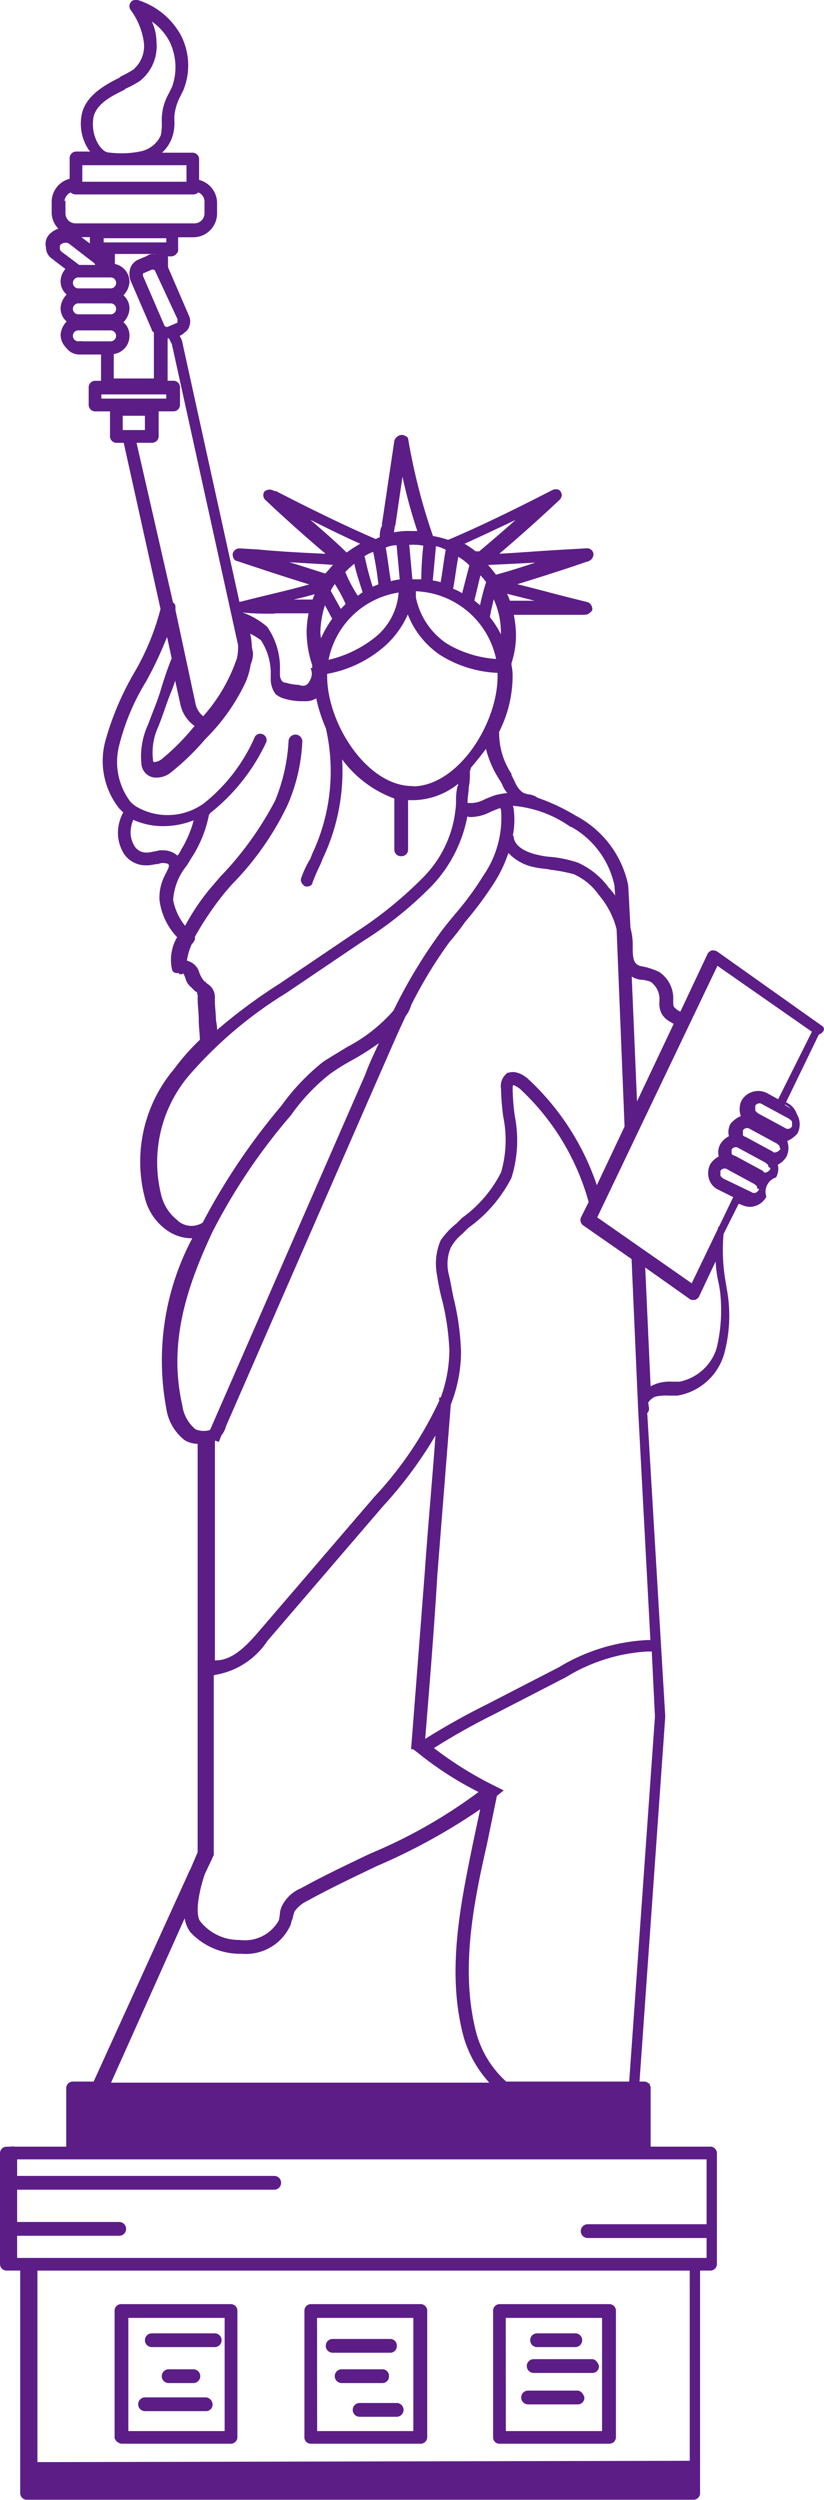 <svg xmlns="http://www.w3.org/2000/svg" width="32.339" height="98.1" viewBox="0 0 32.339 98.1">
  <g id="location-icon3" transform="translate(0.05 0.05)">
    <g id="Group_164" data-name="Group 164" transform="translate(0 0)">
      <path id="Path_302" data-name="Path 302" d="M354.129,177.863h-.088a.043.043,0,0,0-.044.044l-1.1,2.336-.044.132-.088-.088-.088-.044c-.088-.088-.176-.132-.265-.22a.654.654,0,0,1-.044-.309v-.044a1.138,1.138,0,0,0-.441-.97.851.851,0,0,0-.441-.132,1.023,1.023,0,0,1-.441-.176c-.22-.176-.22-.485-.22-.794v-.176a3.035,3.035,0,0,0-.088-.573h0l-.088-1.675a3.924,3.924,0,0,0-1.94-2.6,4.8,4.8,0,0,0-1.455-.661l-.132-.044.044-.044c-.088-.044-.176-.044-.22-.088-.088,0-.132-.044-.22-.088a1.175,1.175,0,0,1-.485-.573l-.132-.265v-.044a2.952,2.952,0,0,1-.485-1.675h0a4.838,4.838,0,0,0,.529-2.116,1.976,1.976,0,0,0-.044-.485V166.4a3.453,3.453,0,0,0,.176-1.146,4.339,4.339,0,0,0-.088-.749l-.044-.132h3.042a.088.088,0,1,0,0-.176l-.705-.176c-.661-.176-1.455-.4-2.248-.573l-.353-.088.353-.132c1.014-.309,2.116-.661,3-.97.044,0,.088-.044.044-.088a.1.1,0,0,0-.088-.088l-.749.044c-.97.088-1.9.132-2.821.176h-.309l.264-.22c.882-.749,1.719-1.5,2.469-2.2a.083.083,0,0,0,0-.132c0-.044-.044-.044-.088-.044h-.044c-1.543.794-2.91,1.455-4.056,1.94h-.044l-.044.044-.044-.044a3.672,3.672,0,0,0-.661-.176h-.044v-.044a23.821,23.821,0,0,1-.97-3.791.088.088,0,0,0-.176,0l-.485,3.262a.333.333,0,0,1-.044.176,1.1,1.1,0,0,0-.044.353l.044.088-.088.044c-.088,0-.132.044-.22.088h-.088c-1.146-.485-2.513-1.146-4.056-1.94h-.044c-.044,0-.044,0-.088.044a.083.083,0,0,0,0,.132c.749.705,1.587,1.455,2.469,2.2l.265.22h-.309c-.97-.044-1.94-.088-2.821-.176l-.749-.044h0a.1.1,0,0,0-.088.088c0,.044,0,.088.044.088.882.309,1.984.661,3,.97l.353.132-.353.088c-.705.22-1.455.4-2.248.573l-.705.176-.132.044-.044-.132-2.248-10.228a.586.586,0,0,0-.132-.309l-.044-.088.132-.044h.044a.4.4,0,0,0,.265-.264.487.487,0,0,0,0-.353l-.838-1.94h0v-.573h.309a.1.1,0,0,0,.088-.088v-.661h.749a.773.773,0,0,0,.749-.749v-.441a.8.8,0,0,0-.617-.749h-.088V146.7a.1.1,0,0,0-.088-.088h-1.763l.264-.22a1.472,1.472,0,0,0,.485-.573,1.5,1.5,0,0,0,.088-.617,1.359,1.359,0,0,1,.044-.441c.044-.176.132-.309.176-.485l.132-.265a2.5,2.5,0,0,0-.088-2.028,2.558,2.558,0,0,0-1.587-1.278h-.044c-.044,0-.044,0-.088.044s-.044.088,0,.088a2.978,2.978,0,0,1,.529,1.323,1.508,1.508,0,0,1-.485,1.234,1.71,1.71,0,0,1-.485.265l-.044.044a2.2,2.2,0,0,0-1.411,1.323,1.777,1.777,0,0,0,.265,1.323c.044.044.044.088.088.132l.176.176h-.926a.1.1,0,0,0-.088.088v.926h-.088a.8.8,0,0,0-.617.749v.441a.711.711,0,0,0,.264.573l.176.132-.22.044a.542.542,0,0,0-.441.573.609.609,0,0,0,.22.4l.529.4.088.088-.088.088a.656.656,0,0,0-.176.4.612.612,0,0,0,.22.441l.088.088-.088.088a.543.543,0,0,0-.22.441.612.612,0,0,0,.22.441l.088.088-.088.088a.543.543,0,0,0-.22.441.584.584,0,0,0,.573.573h1.014V155.6h-.353a.1.1,0,0,0-.088.088v.661a.1.1,0,0,0,.088.088h.705v1.1a.1.1,0,0,0,.088.088h.4v.088l1.455,6.569v.088a9.5,9.5,0,0,1-1.058,2.6,9.5,9.5,0,0,0-1.058,2.6,2.683,2.683,0,0,0,.529,2.513c.044.044.132.088.176.176l.088.044-.044.088a1.449,1.449,0,0,0-.176.749,1.486,1.486,0,0,0,.22.749.889.889,0,0,0,.661.4h.044c.132,0,.264-.044.353-.044s.132-.044.22-.044h.088c.088,0,.309,0,.4.176a.528.528,0,0,1-.088.485v.044h0a1.894,1.894,0,0,0-.22.926,2.537,2.537,0,0,0,.705,1.411l.044.044-.044.044a1.745,1.745,0,0,0-.22,1.146c0,.044.044.044.044.088h.044a.043.043,0,0,0,.044-.044l.044-.044h.044a.385.385,0,0,1,.265.176c.044.044.044.088.088.176a.606.606,0,0,0,.22.353c.044.044.088.088.132.088l.132.132a.559.559,0,0,1,.044.265c0,.309.044.573.044.838s.044.529.044.794v.044l-.044.044a11.052,11.052,0,0,0-1.014,1.1,5.479,5.479,0,0,0-1.146,4.893,2.37,2.37,0,0,0,.794,1.19,1.452,1.452,0,0,0,.838.265h.132l.176-.044-.088.176a10.291,10.291,0,0,0-1.058,6.613,1.813,1.813,0,0,0,.661,1.146.745.745,0,0,0,.441.132h.088v16.223h0l-.264.617-.044.088h0l-3.791,8.332-.044.044H329a.1.1,0,0,0-.088.088v2.425h-2.425a.1.1,0,0,0-.088.088v4.32a.1.1,0,0,0,.088.088h.661v8.861a.1.1,0,0,0,.088.088H353.38a.1.1,0,0,0,.088-.088v-8.861H354a.1.1,0,0,0,.088-.088v-4.32a.1.1,0,0,0-.088-.088h-2.469v-2.425a.1.1,0,0,0-.088-.088h-.353v-.132l1.014-14.372-.705-11.947v-.044l.044-.044a.162.162,0,0,0,.044-.132.281.281,0,0,1,0-.265.612.612,0,0,1,.353-.309,2.147,2.147,0,0,1,.529-.044h.353a2.166,2.166,0,0,0,1.719-1.587,5.456,5.456,0,0,0,.088-2.381l-.044-.264a7.412,7.412,0,0,1-.088-1.984h0l.617-1.234.044-.088.088.044.132.044a.559.559,0,0,0,.265.044.542.542,0,0,0,.485-.309.622.622,0,0,0,.044-.4l-.044-.088.088-.044a.554.554,0,0,0,.309-.265.506.506,0,0,0,.044-.441l-.044-.088.088-.044a.554.554,0,0,0,.309-.264.505.505,0,0,0,.044-.441v-.044a.043.043,0,0,0-.044-.044l-.044-.132.132-.044a.686.686,0,0,0,.353-.265.506.506,0,0,0,.044-.441.686.686,0,0,0-.265-.353l-.22-.132-.088-.044.044-.088,1.367-2.821a.162.162,0,0,0-.044-.132Z" transform="translate(-326.135 -140.436)" fill="none" stroke="#5c1d87" stroke-width="0.1"/>
      <g id="Group_163" data-name="Group 163">
        <path id="Path_303" data-name="Path 303" d="M357.982,180.349l-4.1-2.91a.265.265,0,0,0-.176-.044c-.044,0-.088.044-.132.088l-1.1,2.336c-.044,0-.044-.044-.088-.044a.963.963,0,0,1-.22-.176c-.044-.044-.044-.176-.044-.265v-.044a1.2,1.2,0,0,0-.529-1.058,3.348,3.348,0,0,0-.485-.176c-.176-.044-.309-.044-.4-.132-.176-.132-.176-.441-.176-.705v-.176a2.578,2.578,0,0,0-.088-.573l-.088-1.675a3.945,3.945,0,0,0-2.028-2.689,7.817,7.817,0,0,0-1.5-.705h0a.7.7,0,0,0-.353-.132c-.044,0-.132-.044-.176-.044a1.03,1.03,0,0,1-.441-.529,1.918,1.918,0,0,0-.176-.309,2.636,2.636,0,0,1-.441-1.587,5.553,5.553,0,0,0,.529-2.16,2.144,2.144,0,0,0-.044-.529,3.713,3.713,0,0,0,.176-1.19,4.86,4.86,0,0,0-.088-.794h2.91a.293.293,0,0,0,.22-.176.242.242,0,0,0-.132-.22l-.705-.176c-.705-.176-1.5-.4-2.248-.573,1.014-.309,2.116-.661,3-.97a.242.242,0,0,0,.132-.22.2.2,0,0,0-.22-.176l-.75.044c-.882.044-1.9.132-2.821.176.838-.705,1.675-1.455,2.469-2.2a.208.208,0,0,0,.044-.265c-.044-.088-.176-.088-.265-.044-1.543.794-2.91,1.455-4.056,1.94a.043.043,0,0,0-.044.044,3.675,3.675,0,0,0-.661-.176,24.922,24.922,0,0,1-.97-3.791.2.2,0,0,0-.22-.176h0a.293.293,0,0,0-.22.176l-.485,3.262a.265.265,0,0,1-.044.176,1.219,1.219,0,0,0-.044.4c-.088,0-.132.044-.22.088h0c-1.146-.485-2.513-1.146-4.056-1.94a.271.271,0,0,0-.265.044.208.208,0,0,0,.044.265c.794.749,1.631,1.5,2.469,2.2-.926-.044-1.9-.088-2.777-.176l-.749-.044a.225.225,0,0,0-.22.176c0,.088.044.22.132.22.926.309,1.984.661,3,.97-.75.22-1.543.4-2.248.573l-.705.176h0L332.853,153.5a2.149,2.149,0,0,0-.132-.309h.044a.533.533,0,0,0,.309-.309.751.751,0,0,0,0-.441l-.838-1.94v-.441h.22a.208.208,0,0,0,.22-.22v-.529h.661a.884.884,0,0,0,.882-.882v-.441a.89.89,0,0,0-.705-.838v-.838a.208.208,0,0,0-.22-.22h-1.323a1.442,1.442,0,0,0,.485-.661,1.714,1.714,0,0,0,.088-.661,1.5,1.5,0,0,1,.044-.441,2.148,2.148,0,0,1,.176-.485l.132-.265a2.533,2.533,0,0,0-.088-2.116,2.866,2.866,0,0,0-1.675-1.367c-.088,0-.176,0-.22.088a.2.2,0,0,0,0,.22,2.83,2.83,0,0,1,.529,1.278,1.259,1.259,0,0,1-.441,1.146,4.808,4.808,0,0,1-.485.265l-.044.044c-.529.264-1.278.661-1.455,1.367a1.8,1.8,0,0,0,.265,1.411l.132.132h-.661a.208.208,0,0,0-.22.22v.838a.89.89,0,0,0-.705.838v.441a.862.862,0,0,0,.309.661.9.9,0,0,0-.4.22.5.5,0,0,0-.132.485.485.485,0,0,0,.264.441l.529.4a.708.708,0,0,0-.22.485.628.628,0,0,0,.265.529.768.768,0,0,0-.265.529.628.628,0,0,0,.265.529.768.768,0,0,0-.265.529.678.678,0,0,0,.661.661h.926v1.19H329.5a.208.208,0,0,0-.22.22v.661a.208.208,0,0,0,.22.22h.617v1.014a.208.208,0,0,0,.22.22h.309l1.455,6.569a9.815,9.815,0,0,1-1.058,2.557,11.252,11.252,0,0,0-1.1,2.6,2.953,2.953,0,0,0,.529,2.645l.176.176a1.65,1.65,0,0,0-.22.794,1.523,1.523,0,0,0,.22.794.973.973,0,0,0,.749.441,1.359,1.359,0,0,0,.441-.044c.088,0,.132-.044.22-.044.132,0,.309,0,.353.088s0,.176-.088.353c0,.044-.044.044-.044.088a1.849,1.849,0,0,0-.22.97,2.524,2.524,0,0,0,.705,1.455,1.7,1.7,0,0,0-.22,1.234.141.141,0,0,0,.132.132c.088,0,.132,0,.176-.044.044,0,.132.044.132.088.044.044.044.088.088.176a.606.606,0,0,0,.22.353l.132.132c.044.044.088.044.088.088a.33.33,0,0,1,.044.22c0,.309.044.573.044.882,0,.265.044.529.044.794a8.558,8.558,0,0,0-1.014,1.146,5.584,5.584,0,0,0-1.146,5.026,2.144,2.144,0,0,0,.838,1.234,1.641,1.641,0,0,0,.882.309h.176a10.187,10.187,0,0,0-1.058,6.7,1.88,1.88,0,0,0,.705,1.234.94.94,0,0,0,.529.132h0v16.091l-.264.617h0a.136.136,0,0,1-.044.088l-3.791,8.332h-.838a.208.208,0,0,0-.22.22v2.336H326.02a.208.208,0,0,0-.22.22v4.32a.208.208,0,0,0,.22.22h.573v8.773a.208.208,0,0,0,.22.22h26.142a.208.208,0,0,0,.22-.22v-8.773h.441a.208.208,0,0,0,.22-.22v-4.32a.208.208,0,0,0-.22-.22h-2.381v-2.336a.208.208,0,0,0-.22-.22h-.22l1.014-14.372L351.1,195.47c.088-.044.088-.176.044-.264,0,0-.044-.088,0-.132a.62.62,0,0,1,.309-.264,1.817,1.817,0,0,1,.529-.044h.353a2.256,2.256,0,0,0,1.807-1.675,5.656,5.656,0,0,0,.088-2.425l-.044-.265a7.247,7.247,0,0,1-.088-1.94l.617-1.234.132.044a.817.817,0,0,0,.309.088.7.7,0,0,0,.617-.353.643.643,0,0,1,.4-.794.639.639,0,0,0,.044-.485.785.785,0,0,0,.353-.309.737.737,0,0,0,.044-.529c0-.044-.044-.044-.044-.088a1.008,1.008,0,0,0,.441-.309.737.737,0,0,0,.044-.529.626.626,0,0,0-.353-.4l-.22-.132,1.367-2.821C358.07,180.526,358.07,180.393,357.982,180.349Zm-6.965-1.9c.132.044.265.044.353.132a.884.884,0,0,1,.309.749v.044a.8.8,0,0,0,.088.441.784.784,0,0,0,.353.309c.044.044.088.044.132.088l-1.543,3.262-.22-5.2A.847.847,0,0,0,351.016,178.454Zm-.705,5.819-1.146,2.425a10.044,10.044,0,0,0-2.733-4.276c-.309-.264-.617-.309-.794-.176a.584.584,0,0,0-.176.529,9.284,9.284,0,0,0,.088,1.1,4.6,4.6,0,0,1-.088,2.2,4.986,4.986,0,0,1-1.543,1.807l-.22.22a2.967,2.967,0,0,0-.617.661,2.287,2.287,0,0,0-.132,1.323,9.033,9.033,0,0,0,.22,1.058,9.8,9.8,0,0,1,.265,1.9,5.555,5.555,0,0,1-.353,1.9h-.044v.088a14.359,14.359,0,0,1-2.557,3.791l-4.541,5.29c-.529.617-1.1,1.19-1.807,1.146v-8.729h.044l.132.044.088-.22a.886.886,0,0,0,.176-.353l5.951-13.622c.353-.794.705-1.631,1.1-2.469a1.38,1.38,0,0,0,.22-.441h0a17.537,17.537,0,0,1,1.5-2.469,9.688,9.688,0,0,0,.617-.794,14.008,14.008,0,0,0,1.146-1.543,5.164,5.164,0,0,0,.573-1.234,1.856,1.856,0,0,0,1.1.617c.176.044.4.044.573.088a6.844,6.844,0,0,1,.926.176,2.439,2.439,0,0,1,1.014.838,3.387,3.387,0,0,1,.705,1.367Zm-4.805-12.7Zm2.6.838a3.517,3.517,0,0,1,1.807,2.381l.044.617a1.958,1.958,0,0,0-.353-.485,2.975,2.975,0,0,0-1.19-.97,4.678,4.678,0,0,0-1.014-.22,3.035,3.035,0,0,1-.573-.088c-.4-.088-.926-.309-.97-.749h-.044a3.13,3.13,0,0,0,.044-1.1c0-.044-.044-.132-.044-.176A4.6,4.6,0,0,1,348.107,172.414Zm-2.777-1.9c.044.088.132.22.176.309a1.041,1.041,0,0,0,.265.4,2.58,2.58,0,0,0-.573.088,4.58,4.58,0,0,0-.441.176,1.149,1.149,0,0,1-.485.132h-.22v-.132c0-.176.044-.353.044-.529a2.712,2.712,0,0,0,.044-.617c0-.044.044-.132.044-.176h0c.22-.265.441-.529.661-.838A3.984,3.984,0,0,0,345.329,170.518Zm-3.395.441c-1.807,0-3.395-2.469-3.395-4.364v-.132a4.63,4.63,0,0,0,2.248-1.058,3.555,3.555,0,0,0,.97-1.367,3.378,3.378,0,0,0,1.278,1.675,4.528,4.528,0,0,0,2.292.705v.176C345.329,168.49,343.742,170.959,341.935,170.959Zm-2.557-7.186-.265.265-.441-.794a2.461,2.461,0,0,1,.22-.353A5.654,5.654,0,0,1,339.378,163.773Zm-.132-1.278a3.965,3.965,0,0,1,.441-.4c.088.441.22.794.353,1.234-.088.044-.176.132-.265.176A5.59,5.59,0,0,1,339.246,162.495Zm-.4,1.852a4.149,4.149,0,0,0-.529.97c0-.132-.044-.309-.044-.441a3.779,3.779,0,0,1,.22-1.19Zm6.613.838a3.6,3.6,0,0,0-.529-.882v-.044c.044-.309.132-.573.176-.838a3.221,3.221,0,0,1,.353,1.455Zm1.675-1.5h-1.411a1.564,1.564,0,0,0-.176-.4Zm.044-1.631c-.661.22-1.323.441-1.984.617a4.685,4.685,0,0,0-.4-.485C345.55,162.142,346.387,162.1,347.181,162.054Zm-2.292.838h0a8.593,8.593,0,0,0-.265,1.014c-.088-.088-.22-.176-.309-.265l.265-1.1A2.523,2.523,0,0,1,344.889,162.892Zm1.411-2.645c-.573.529-1.146,1.014-1.719,1.5H344.4a3.674,3.674,0,0,0-.529-.353C344.536,161.084,345.374,160.688,346.3,160.247Zm-2.6,1.587a2.073,2.073,0,0,1,.529.4l-.309,1.19a1.38,1.38,0,0,0-.441-.22C343.566,162.715,343.61,162.275,343.7,161.834Zm-.882-.4a1.579,1.579,0,0,1,.485.176c-.088.441-.132.926-.22,1.367a1.287,1.287,0,0,0-.4-.088Zm2.469,4.541a4.383,4.383,0,0,1-2.028-.617,2.921,2.921,0,0,1-1.234-1.852V163.2A3.4,3.4,0,0,1,345.285,165.978Zm-2.954-3.13h-.441l-.132-1.455h.132a2.146,2.146,0,0,1,.529.044A13.441,13.441,0,0,0,342.332,162.848Zm-1.146-2.072c0-.044.044-.132.044-.176l.309-2.116a20.173,20.173,0,0,0,.661,2.469h-.309a2.711,2.711,0,0,0-.617.044h-.088C341.141,160.908,341.186,160.82,341.186,160.776Zm.176.617.132,1.455a1.939,1.939,0,0,0-.441.088c-.088-.485-.132-.97-.22-1.411A1.174,1.174,0,0,1,341.362,161.393Zm.088,1.852a2.523,2.523,0,0,1-.926,1.852,4.653,4.653,0,0,1-1.94.926A3.368,3.368,0,0,1,341.45,163.244Zm-.794-.22c-.088.044-.22.088-.309.132a11.03,11.03,0,0,1-.309-1.146l-.044-.132a1.38,1.38,0,0,1,.441-.22A12.633,12.633,0,0,1,340.656,163.024Zm-3.042-2.777c.882.441,1.675.838,2.381,1.146-.22.132-.441.265-.617.4h-.044C338.8,161.261,338.188,160.732,337.615,160.247Zm-.882,1.807c.749.044,1.5.088,2.2.132-.132.132-.265.309-.4.441C338.011,162.451,337.35,162.23,336.733,162.054Zm1.455,1.234c-.044.132-.088.22-.132.353h-1.278A13.192,13.192,0,0,0,338.188,163.289Zm-1.719.794h1.455a4.345,4.345,0,0,0-.088.749,4.155,4.155,0,0,0,.22,1.323v.176h-.044a.542.542,0,0,1-.044.441.477.477,0,0,1-.176.22.376.376,0,0,1-.309,0,2.213,2.213,0,0,1-.529-.088.229.229,0,0,1-.176-.088.472.472,0,0,1-.088-.265v-.176a2.77,2.77,0,0,0-.485-1.675,2.882,2.882,0,0,0-1.014-.573v-.088C335.631,164.082,336.072,164.082,336.468,164.082Zm-3.7-11.506v.132a.1.1,0,0,1-.088.088h0l-.309.132a.161.161,0,0,1-.22-.088l-.838-1.94v-.088a.1.1,0,0,1,.088-.088l.309-.132h.044c.044,0,.132.044.132.088Zm-2.689-1.675a.265.265,0,1,1,0,.529h-1.234a.265.265,0,1,1,0-.529Zm-.353-.882h.044v.044Zm-.882,1.9h1.234a.265.265,0,1,1,0,.529h-1.234a.265.265,0,1,1,0-.529Zm1.94,1.323a.628.628,0,0,0-.265-.529.768.768,0,0,0,.265-.529.628.628,0,0,0-.265-.529.768.768,0,0,0,.265-.529.668.668,0,0,0-.573-.661v-.485h1.675v.132a.345.345,0,0,0-.353.044l-.309.132a.533.533,0,0,0-.309.309.752.752,0,0,0,0,.441l.838,1.94a.1.1,0,0,0,.088.088v1.9h-1.675V153.9A.67.67,0,0,0,330.782,153.237Zm1.5-3.615h-2.513v-.265h2.557v.265Zm-2.91-4.982c.132-.573.793-.882,1.234-1.1l.044-.044a3.642,3.642,0,0,0,.573-.309,1.7,1.7,0,0,0,.617-1.5,1.852,1.852,0,0,0-.264-.926,2.232,2.232,0,0,1,.882.926,2.344,2.344,0,0,1,.088,1.807l-.132.265a2.215,2.215,0,0,0-.22.573,2.147,2.147,0,0,0-.044.529,2.146,2.146,0,0,1-.044.529,1.167,1.167,0,0,1-.838.661,3.873,3.873,0,0,1-1.234.044c-.176,0-.309-.132-.441-.309A1.59,1.59,0,0,1,329.371,144.641Zm-.441,1.852h4.188v.749H328.93Zm-.705,1.5a.479.479,0,0,1,.309-.441.229.229,0,0,0,.176.088h4.629a.229.229,0,0,0,.176-.088.438.438,0,0,1,.309.441v.441a.442.442,0,0,1-.441.441H328.71a.442.442,0,0,1-.441-.441v-.441Zm1.1,1.323v.4l-.529-.4Zm-1.19.661a.229.229,0,0,1-.088-.176c0-.088,0-.132.044-.176a.337.337,0,0,1,.22-.088.265.265,0,0,1,.176.044h0l.97.749a.229.229,0,0,1,.088.176h-.705Zm.705,3.527a.265.265,0,1,1,0-.529h1.234a.265.265,0,1,1,0,.529Zm.838,2.248v-.265h2.645v.265Zm.838,1.234v-.661h.97v.661Zm.529.4h.661a.208.208,0,0,0,.22-.22v-1.014h.617a.208.208,0,0,0,.22-.22v-.661a.208.208,0,0,0-.22-.22h-.265v-1.763h.132l.132.264,2.6,11.815a2.144,2.144,0,0,1-.044.529,6.647,6.647,0,0,1-1.367,2.337.878.878,0,0,1-.353-.529l-.793-3.7v-.088c0-.088,0-.132-.088-.176Zm2.425,11.153-.088.088A8.759,8.759,0,0,1,332.1,169.9c-.132.088-.309.132-.353.088a.193.193,0,0,1-.044-.132,2.465,2.465,0,0,1,.22-1.323c.176-.441.309-.882.485-1.323a3.878,3.878,0,0,0,.22-.661l.264,1.19A1.342,1.342,0,0,0,333.471,168.535Zm-1.411,4.937c-.088,0-.176.044-.265.044a.971.971,0,0,1-.353.044A.585.585,0,0,1,331,173.3a1.1,1.1,0,0,1-.176-.573,1.358,1.358,0,0,1,.132-.573,2.761,2.761,0,0,0,1.19.265,3.162,3.162,0,0,0,1.278-.265,4.381,4.381,0,0,1-.529,1.278.922.922,0,0,1-.176.265A.81.81,0,0,0,332.06,173.472Zm1.719,5.158c-.044,0-.044-.044-.088-.088a.965.965,0,0,1-.132-.22c-.044-.088-.044-.132-.088-.22a.637.637,0,0,0-.441-.309h0a2.419,2.419,0,0,1,.22-.749.043.043,0,0,0,.044-.044c.044-.044.088-.132.044-.176a12.346,12.346,0,0,1,1.19-1.763l.264-.309a11.44,11.44,0,0,0,2.2-3.13,6.953,6.953,0,0,0,.573-2.469.22.22,0,1,0-.441,0,7.2,7.2,0,0,1-.529,2.337,12.943,12.943,0,0,1-2.16,3l-.265.309a8.673,8.673,0,0,0-1.146,1.675,2.326,2.326,0,0,1-.529-1.1A2.411,2.411,0,0,1,333.03,174c.088-.132.132-.22.22-.353a4.76,4.76,0,0,0,.661-1.675h0a.043.043,0,0,0,.044-.044,7.621,7.621,0,0,0,2.2-2.777.2.2,0,0,0-.353-.176,6.852,6.852,0,0,1-2.028,2.645,2.484,2.484,0,0,1-2.689.132h0a1.168,1.168,0,0,1-.264-.22,2.644,2.644,0,0,1-.441-2.248,8.966,8.966,0,0,1,1.058-2.513,14.805,14.805,0,0,0,.882-1.9l.22,1.014c-.176.441-.309.838-.441,1.278s-.309.838-.485,1.323a2.934,2.934,0,0,0-.264,1.543.527.527,0,0,0,.176.353.5.5,0,0,0,.353.132.847.847,0,0,0,.529-.176,9.766,9.766,0,0,0,1.367-1.323,7.785,7.785,0,0,0,1.5-2.072,2.661,2.661,0,0,0,.265-.838,1.038,1.038,0,0,0,.088-.353v-.088l-.044-.22a2.6,2.6,0,0,0-.088-.617,2.8,2.8,0,0,1,.529.309,2.418,2.418,0,0,1,.4,1.411v.176a.939.939,0,0,0,.176.529.886.886,0,0,0,.353.176,2.581,2.581,0,0,0,.573.088h.176a.75.75,0,0,0,.309-.044c.088-.044.132-.044.176-.132a6.16,6.16,0,0,0,.4,1.278,7.644,7.644,0,0,1-.529,4.937l-.088.22a3.909,3.909,0,0,0-.353.749c-.044.088.044.22.132.265h.044c.088,0,.176-.044.176-.132.088-.22.176-.441.309-.705l.088-.22a7.95,7.95,0,0,0,.749-4.056,4.4,4.4,0,0,0,2.16,1.675v2.028a.208.208,0,0,0,.22.22h0a.208.208,0,0,0,.22-.22V171.4h.264a2.821,2.821,0,0,0,1.807-.705.559.559,0,0,1-.044.265,2.511,2.511,0,0,0-.044.573,4.52,4.52,0,0,1-1.278,2.954,15.714,15.714,0,0,1-2.645,2.16l-3,2.028a21.3,21.3,0,0,0-2.557,1.9,1.809,1.809,0,0,0-.044-.485c0-.265-.044-.529-.044-.838a.579.579,0,0,0-.132-.441C333.912,178.718,333.823,178.674,333.779,178.63Zm-1.1,9.346a1.835,1.835,0,0,1-.661-1.058,5.32,5.32,0,0,1,1.058-4.629,16.418,16.418,0,0,1,3.879-3.306l3-2.028a14.611,14.611,0,0,0,2.733-2.2,5.362,5.362,0,0,0,1.367-2.733.33.33,0,0,0,.22.044,1.634,1.634,0,0,0,.661-.176,4.572,4.572,0,0,1,.441-.176c.044,0,.044,0,.088-.044l-.044.044.044.132a4.038,4.038,0,0,1-.705,2.6,11.89,11.89,0,0,1-1.1,1.5c-.22.265-.441.529-.661.838a20.1,20.1,0,0,0-1.763,2.954,6.311,6.311,0,0,1-1.852,1.455c-.353.22-.661.4-.926.573a8.59,8.59,0,0,0-1.631,1.719,25.3,25.3,0,0,0-3.086,4.585A.871.871,0,0,1,332.677,187.976Zm.705,8.2a1.514,1.514,0,0,1-.529-.97c-.573-2.513.22-4.761,1.19-6.833a23.211,23.211,0,0,1,3.086-4.585,7.714,7.714,0,0,1,1.543-1.631,8.507,8.507,0,0,1,.926-.573,10.258,10.258,0,0,0,1.146-.749c-.22.485-.441.926-.617,1.411l-6.084,13.931-.044.044A.911.911,0,0,1,333.383,196.176Zm.353,17.413.353-.749v-7.1h.044a3.005,3.005,0,0,0,2.072-1.323l4.541-5.29a16.259,16.259,0,0,0,2.16-2.954c-.132,1.852-.309,3.747-.441,5.643-.176,2.292-.353,4.585-.529,6.833h.044l.176.132a13.1,13.1,0,0,0,2.469,1.587,19.936,19.936,0,0,1-4.32,2.469c-.926.441-1.852.882-2.733,1.367a1.4,1.4,0,0,0-.661.573.85.85,0,0,0-.132.441,1.911,1.911,0,0,1-.044.22,1.574,1.574,0,0,1-1.587.794,1.978,1.978,0,0,1-1.543-.705C333.338,215.264,333.471,214.383,333.735,213.589Zm8.42-4.893Zm-9.125,6.436a1.22,1.22,0,0,0,.22.705,2.613,2.613,0,0,0,1.852.838h.132a1.867,1.867,0,0,0,1.852-1.058c.044-.088.044-.176.088-.265a2.81,2.81,0,0,1,.088-.309,1.348,1.348,0,0,1,.529-.441c.882-.485,1.807-.926,2.733-1.367a23.659,23.659,0,0,0,4.144-2.292l-.309,1.455c-.485,2.381-1.058,5.07-.353,7.627a4.526,4.526,0,0,0,1.058,1.807H330.032Zm19.838,21.646H339.6a.22.22,0,0,0,0,.441h13.269v.441h-25.7v-8.552h25.7Zm.661-12.035v2.645h-4.717a.22.22,0,0,0,0,.441h4.717v.882H326.373v-.97h4.056a.22.22,0,1,0,0-.441h-4.056v-1.367h10.139a.22.22,0,1,0,0-.441H326.373v-.749h27.156Zm-2.6-2.513v1.058h-5.29a.22.22,0,1,0,0,.441h5.29v.661h-22v-2.116h22Zm.573-14.812-1.014,14.372h-4.893a4.042,4.042,0,0,1-1.19-1.9c-.661-2.469-.132-5.114.4-7.45l.4-1.94.22-.176-.265-.132a14.435,14.435,0,0,1-2.469-1.543,26.261,26.261,0,0,1,2.425-1.367l2.821-1.455a6.911,6.911,0,0,1,3.218-1.014h.22Zm-.176-2.954h-.176a7.34,7.34,0,0,0-3.439,1.058l-2.821,1.455a28.128,28.128,0,0,0-2.513,1.411c.176-2.16.353-4.32.485-6.525.176-2.248.353-4.453.529-6.7a5.585,5.585,0,0,0,.4-2.072,10.208,10.208,0,0,0-.265-1.984c-.088-.353-.132-.705-.22-1.058a1.724,1.724,0,0,1,.088-1.058,1.979,1.979,0,0,1,.485-.573l.22-.22a5.4,5.4,0,0,0,1.675-1.94,4.858,4.858,0,0,0,.132-2.381,8.553,8.553,0,0,1-.088-1.058c0-.132,0-.176.044-.22s.176.044.309.132a9.578,9.578,0,0,1,2.733,4.5l-.309.617a.212.212,0,0,0,.088.265l1.9,1.323.265,6.04Zm2.6-11.506a1.975,1.975,0,0,1-1.5,1.367h-.309a1.5,1.5,0,0,0-.617.088,1.47,1.47,0,0,0-.264.132l-.22-4.849,1.807,1.278a.162.162,0,0,0,.132.044H353c.044,0,.088-.044.132-.088l.749-1.587a4.71,4.71,0,0,0,.132,1.1l.044.265A6.454,6.454,0,0,1,353.926,192.957Zm1.631-6.172a.238.238,0,0,1-.353.088l-1.1-.529c-.044-.044-.132-.088-.132-.176v-.176a.238.238,0,0,1,.353-.088l1.058.573c.044.044.132.088.132.176C355.6,186.653,355.6,186.742,355.557,186.786Zm.441-.794a.314.314,0,0,1-.265.132l-.088-.088-1.058-.573c-.044,0-.088-.044-.132-.044,0-.044-.044-.044-.044-.088v-.176a.238.238,0,0,1,.353-.088l1.058.573c.044.044.132.088.132.176A.109.109,0,0,1,356,185.992Zm.4-.794a.343.343,0,0,1-.309.132l-.044-.044-1.058-.573a.154.154,0,0,1-.088-.044c-.044-.044-.044-.044-.044-.088v-.176a.238.238,0,0,1,.353-.088l1.058.573c.044.044.132.088.132.176C356.439,185.066,356.439,185.154,356.395,185.2Zm.353-1.278c.044.044.132.088.132.176v.176a.238.238,0,0,1-.353.088l-1.058-.573c-.044-.044-.132-.088-.132-.176v-.176a.238.238,0,0,1,.353-.088Zm-.441-.661-.485-.265a.709.709,0,0,0-.926.265.737.737,0,0,0-.044.529c0,.044.044.044.044.088a1.008,1.008,0,0,0-.441.309.638.638,0,0,0-.044.485.784.784,0,0,0-.353.309.607.607,0,0,0-.044.485.784.784,0,0,0-.353.309.737.737,0,0,0-.044.529.626.626,0,0,0,.353.4l.617.309-.573,1.19c-.044.044-.044.044-.044.088h0l-1.058,2.2-3.791-2.645,4.761-9.963,3.791,2.645Z" transform="translate(-325.8 -140.1)" fill="#5c1d87" stroke="#5c1d87" stroke-width="0.1"/>
        <g id="Group_162" data-name="Group 162" transform="translate(4.497 90.417)">
          <g id="Group_159" data-name="Group 159" transform="translate(7.45)">
            <g id="Group_156" data-name="Group 156" transform="translate(7.406)">
              <path id="Path_304" data-name="Path 304" d="M369.92,350.578H374.2a.208.208,0,0,0,.22-.22V345.42a.208.208,0,0,0-.22-.22H369.92a.208.208,0,0,0-.22.22V350.4A.2.2,0,0,0,369.92,350.578Zm.176-4.937h3.879v4.541H370.1Z" transform="translate(-369.7 -345.2)" fill="#5c1d87" stroke="#5c1d87" stroke-width="0.1"/>
              <g id="Group_155" data-name="Group 155" transform="translate(1.102 1.146)">
                <path id="Path_305" data-name="Path 305" d="M373.22,348.241h1.5a.22.22,0,0,0,0-.441h-1.5a.22.22,0,0,0,0,.441Z" transform="translate(-372.647 -347.8)" fill="#5c1d87" stroke="#5c1d87" stroke-width="0.1"/>
                <path id="Path_306" data-name="Path 306" d="M375.213,350.1H372.92a.22.22,0,1,0,0,.441h2.292a.208.208,0,0,0,.22-.22C375.389,350.188,375.3,350.1,375.213,350.1Z" transform="translate(-372.48 -349.086)" fill="#5c1d87" stroke="#5c1d87" stroke-width="0.1"/>
                <path id="Path_307" data-name="Path 307" d="M374.36,352.9h-1.94a.22.22,0,0,0,0,.441h1.94a.208.208,0,0,0,.22-.22C374.536,352.988,374.448,352.9,374.36,352.9Z" transform="translate(-372.2 -350.652)" fill="#5c1d87" stroke="#5c1d87" stroke-width="0.1"/>
              </g>
            </g>
            <g id="Group_158" data-name="Group 158">
              <path id="Path_308" data-name="Path 308" d="M353.12,350.578H357.4a.208.208,0,0,0,.22-.22V345.42a.208.208,0,0,0-.22-.22H353.12a.208.208,0,0,0-.22.22V350.4A.2.2,0,0,0,353.12,350.578Zm.176-4.937h3.879v4.541H353.3Z" transform="translate(-352.9 -345.2)" fill="#5c1d87" stroke="#5c1d87" stroke-width="0.1"/>
              <g id="Group_157" data-name="Group 157" transform="translate(0.838 1.367)">
                <path id="Path_309" data-name="Path 309" d="M357.489,348.52a.208.208,0,0,0-.22-.22H355.02a.22.22,0,1,0,0,.441h2.248A.208.208,0,0,0,357.489,348.52Z" transform="translate(-354.8 -348.3)" fill="#5c1d87" stroke="#5c1d87" stroke-width="0.1"/>
                <path id="Path_310" data-name="Path 310" d="M357.628,351.22a.208.208,0,0,0-.22-.22H355.82a.22.22,0,0,0,0,.441h1.587A.208.208,0,0,0,357.628,351.22Z" transform="translate(-355.247 -349.81)" fill="#5c1d87" stroke="#5c1d87" stroke-width="0.1"/>
                <path id="Path_311" data-name="Path 311" d="M358.875,354H357.42a.22.22,0,1,0,0,.441h1.455a.22.22,0,1,0,0-.441Z" transform="translate(-356.142 -351.487)" fill="#5c1d87" stroke="#5c1d87" stroke-width="0.1"/>
              </g>
            </g>
          </g>
          <g id="Group_161" data-name="Group 161">
            <path id="Path_312" data-name="Path 312" d="M336.22,350.578H340.5a.208.208,0,0,0,.22-.22V345.42a.208.208,0,0,0-.22-.22H336.22a.208.208,0,0,0-.22.22V350.4A.293.293,0,0,0,336.22,350.578Zm.22-4.937h3.879v4.541h-3.879Z" transform="translate(-336 -345.2)" fill="#5c1d87" stroke="#5c1d87" stroke-width="0.1"/>
            <g id="Group_160" data-name="Group 160" transform="translate(0.926 1.146)">
              <path id="Path_313" data-name="Path 313" d="M341.389,347.8H338.92a.22.22,0,0,0,0,.441h2.469a.22.22,0,0,0,0-.441Z" transform="translate(-338.435 -347.8)" fill="#5c1d87" stroke="#5c1d87" stroke-width="0.1"/>
              <path id="Path_314" data-name="Path 314" d="M341.39,351.441a.22.22,0,0,0,0-.441h-.97a.22.22,0,1,0,0,.441Z" transform="translate(-339.274 -349.589)" fill="#5c1d87" stroke="#5c1d87" stroke-width="0.1"/>
              <path id="Path_315" data-name="Path 315" d="M340.7,353.5H338.32a.22.22,0,1,0,0,.441H340.7a.208.208,0,0,0,.22-.22A.236.236,0,0,0,340.7,353.5Z" transform="translate(-338.1 -350.987)" fill="#5c1d87" stroke="#5c1d87" stroke-width="0.1"/>
            </g>
          </g>
        </g>
      </g>
    </g>
    <path id="Path_316" data-name="Path 316" d="M-6211.109,3291.024v2.089h22.223v-2.285Z" transform="translate(6214 -3208.738)" fill="#5c1d87" stroke="#5c1d87" stroke-width="0.5"/>
    <path id="Path_317" data-name="Path 317" d="M-6211.108,3290.88v.558h25.411v-.61Z" transform="translate(6212.563 -3194.063)" fill="#5c1d87" stroke="#5c1d87" stroke-width="0.5"/>
  </g>
</svg>
